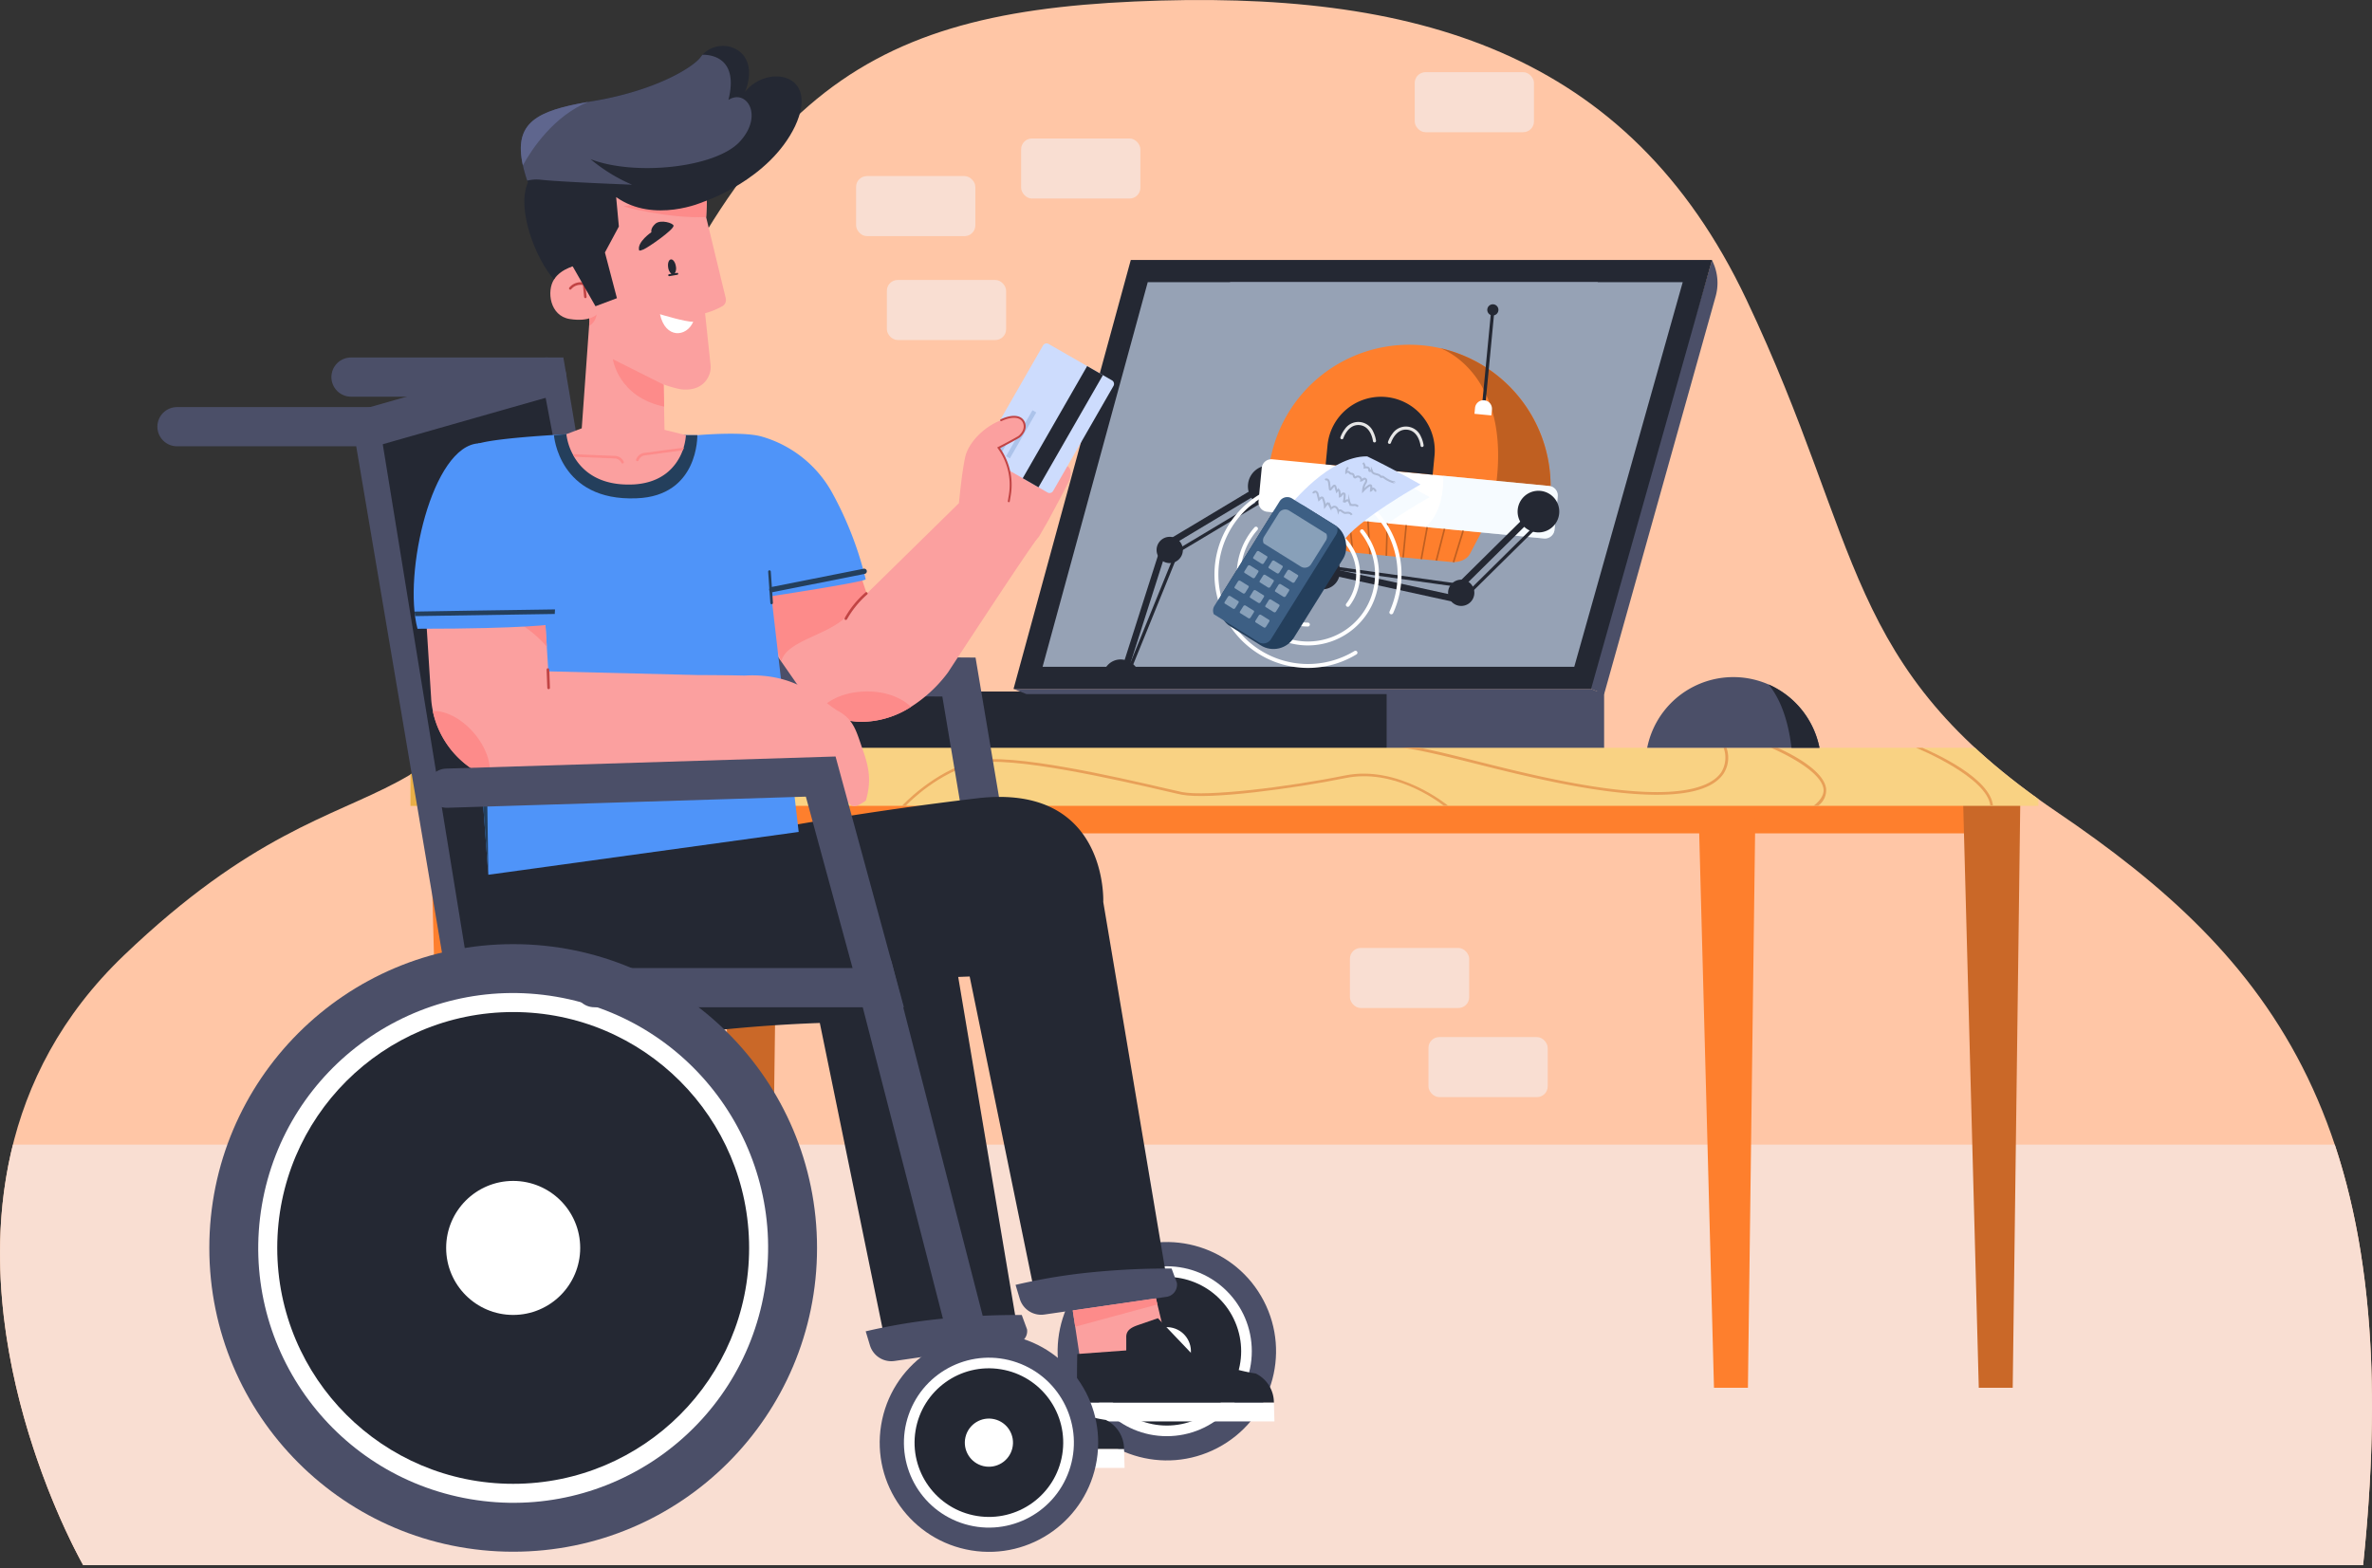<svg xmlns="http://www.w3.org/2000/svg" xmlns:xlink="http://www.w3.org/1999/xlink" width="604.932" height="400" viewBox="0 0 604.932 400">
  <rect x="0" y="0" width="604.932" height="400" fill="#333333" stroke="none"/>
  <defs>
    <clipPath id="clip-path">
      <path id="SVGID" d="M615.3,446.121c11.764-112.52-23.433-155.074-78.141-192.161S488.039,186.569,458,123.238,373.555,44.074,302,47.253,198.582,72.9,162.451,173.172,108.863,228.79,44.314,290.5,33.851,446.121,33.851,446.121Z" transform="translate(-12.637 -46.87)" fill="none"/>
    </clipPath>
  </defs>
  <g id="Checkout" transform="translate(-12.637 -46.87)">
    <path id="Path_2723" data-name="Path 2723" d="M615.3,446.121c11.764-112.52-23.433-155.074-78.141-192.161S488.039,186.569,458,123.238,373.555,44.074,302,47.253,198.582,72.9,162.451,173.172,108.863,228.79,44.314,290.5,33.851,446.121,33.851,446.121Z" transform="translate(0 0)" fill="#ffc6a6"/>
    <path id="Path_2724" data-name="Path 2724" d="M33.855,521.4h581.45c4.805-45.965,1.771-80.251-7.225-107.261H15.939C2.671,467.233,33.855,521.4,33.855,521.4Z" transform="translate(-0.003 -75.282)" fill="#f9ded2"/>
    <rect id="Rectangle_666" data-name="Rectangle 666" width="186.513" height="14.673" transform="translate(235.222 223.271)" fill="#4b4f68"/>
    <rect id="Rectangle_667" data-name="Rectangle 667" width="161.176" height="14.673" transform="translate(205.097 223.271)" fill="#242833"/>
    <g id="Group_1008" data-name="Group 1008" transform="translate(12.637 46.87)">
      <g id="Group_1007" data-name="Group 1007" clip-path="url(#clip-path)">
        <g id="Table" transform="translate(104.696 190.729)">
          <path id="Path_27" data-name="Path 27" d="M168.53,312.341H549.6v-7.409H168.784Z" transform="translate(-149.287 -290.495)" fill="#fe7f2d"/>
          <path id="Path_28" data-name="Path 28" d="M646.371,453.77h8.655l1.923-148.837H642.4Z" transform="translate(-246.419 -290.495)" fill="#ca6828"/>
          <path id="Path_29" data-name="Path 29" d="M561.43,453.77h8.656l1.922-148.837H557.463Z" transform="translate(-229.009 -290.495)" fill="#fe7f2d"/>
          <path id="Path_30" data-name="Path 30" d="M247.847,453.77H256.5l1.922-148.837H243.88Z" transform="translate(-164.732 -290.495)" fill="#ca6828"/>
          <path id="Path_31" data-name="Path 31" d="M154.522,453.77h8.655L165.1,304.932H150.555Z" transform="translate(-145.603 -290.495)" fill="#fe7f2d"/>
          <rect id="Rectangle_8" data-name="Rectangle 8" width="415.159" height="14.817" transform="translate(0 0.025)" fill="#f9d283"/>
          <rect id="Rectangle_9" data-name="Rectangle 9" width="79.148" height="14.817" transform="translate(0 0.025)" fill="#eaaf47"/>
          <path id="Path_32" data-name="Path 32" d="M463.335,286.8h-1.728c2.814,0,10.8,1.9,18.7,3.886,13.387,3.373,31.711,7.942,46.278,8.094h.674c8.865,0,14.57-1.815,16.968-5.4a7.481,7.481,0,0,0,.743-6.591h-.728a7.213,7.213,0,0,1-.578,6.22c-2.294,3.421-8.209,5.182-17.09,5.088-14.479-.155-32.77-4.723-46.122-8.094-5.735-1.445-10.606-2.659-13.96-3.232Z" transform="translate(-209.361 -286.773)" fill="#e8a058"/>
          <path id="Path_33" data-name="Path 33" d="M301.962,302.368h.931c1.3-1.349,8.481-8.434,17.744-10.795,8.725-2.213,37.567,4.467,48.43,6.983,2.071.479,3.57.831,4.25.959,7.023,1.349,28.749-1.592,41.741-4.237,12.142-2.482,23.156,5.54,25.126,7.077h1.1c-.115-.107-12.65-10.521-26.363-7.739-14.593,2.969-35.212,5.445-41.473,4.237-.674-.128-2.159-.471-4.223-.952-11.936-2.766-39.867-9.243-48.753-6.983C310.072,293.57,302.043,302.28,301.962,302.368Z" transform="translate(-176.637 -287.526)" fill="#e8a058"/>
          <path id="Path_34" data-name="Path 34" d="M212.521,286.8h-1.157c5.506,0,11.274,3.023,16.16,5.863,4.169,2.428,8.481,4.932,13.783,6.112a13.1,13.1,0,0,0,2.854.317c10.249,0,18.062-12.141,18.143-12.293H261.5c-1.093,1.626-9.574,13.644-20.046,11.314-5.195-1.156-9.446-3.636-13.581-6.032-3.931-2.28-7.678-4.467-11.888-5.283Z" transform="translate(-158.067 -286.779)" fill="#e8a058"/>
          <path id="Path_35" data-name="Path 35" d="M146.4,302.973h2.806a71.808,71.808,0,0,0,15.957-7.119c10.533-5.971,27.662,4.865,30.995,7.119h1.173c-.823-.587-20.466-14.527-32.506-7.7C153.084,301.946,146.459,302.966,146.4,302.973Z" transform="translate(-144.752 -288.131)" fill="#e8a058"/>
          <path id="Path_36" data-name="Path 36" d="M627.264,286.8c.176.067,18.216,7.422,18.963,14.843h.673c-.607-7.011-14.569-13.345-18.037-14.843Z" transform="translate(-243.316 -286.78)" fill="#e8a058"/>
          <path id="Path_37" data-name="Path 37" d="M591.559,301.622h1.157a4.891,4.891,0,0,0,2.081-4.386c-.615-4.878-9.7-9.243-12.372-10.431h-1.7c.115.048,12.744,5.3,13.406,10.522C594.312,298.784,593.279,300.34,591.559,301.622Z" transform="translate(-233.777 -286.78)" fill="#e8a058"/>
          <path id="Path_38" data-name="Path 38" d="M234.8,286.8a31.793,31.793,0,0,0,7.921,3.577,5.771,5.771,0,0,0,1.5.181c4.047,0,9.567-3.6,9.81-3.758H252.9c-1.585.938-6.747,3.784-10,2.928a29.289,29.289,0,0,1-6.814-2.928Z" transform="translate(-162.871 -286.78)" fill="#e8a058"/>
        </g>
      </g>
    </g>
    <g id="Computer" transform="translate(271.116 113.192)">
      <path id="Path_40" data-name="Path 40" d="M488.378,269.24H341.069l-3.306-1.316H485.055Z" transform="translate(-337.759 -158.502)" fill="#4b4f68"/>
      <path id="Path_41" data-name="Path 41" d="M553.568,130.324l.331.762a12.632,12.632,0,0,1,.593,8.488L526.047,241.055l-4.509-1.781Z" transform="translate(-375.428 -130.298)" fill="#4b4f68"/>
      <path id="Path_42" data-name="Path 42" d="M337.758,239.713H485.051L515.9,130.291H367.663Z" transform="translate(-337.758 -130.291)" fill="#242833"/>
      <path id="Path_43" data-name="Path 43" d="M347.085,235.512H482.678l3.751-13.3,16.854-59.78,7.053-25.024H373.9Z" transform="translate(-339.67 -131.75)" fill="#96a2b5"/>
      <path id="Path_2725" data-name="Path 2725" d="M385,171.584c-5.972,32.023,15.146,57.983,47.17,57.983s62.823-25.96,68.8-57.983c2.383-12.781.44-24.589-4.777-34.173H402.523A69.981,69.981,0,0,0,385,171.584Z" transform="translate(-347.234 -131.75)" fill="#96a2b5" style="mix-blend-mode: multiply;isolation: isolate"/>
    </g>
    <g id="Group_1015" data-name="Group 1015" transform="translate(293.185 124.493)">
      <g id="Group_1014" data-name="Group 1014">
        <g id="Group_1013" data-name="Group 1013">
          <g id="Group_1012" data-name="Group 1012">
            <g id="Group_1011" data-name="Group 1011">
              <g id="Group_1009" data-name="Group 1009" transform="translate(0 41.11)">
                <path id="Ellipse_28" data-name="Ellipse 28" d="M420.858,196.892a5.311,5.311,0,1,0,2.041,7.228A5.311,5.311,0,0,0,420.858,196.892Z" transform="translate(-375.24 -196.215)" fill="#242833"/>
                <rect id="Rectangle_59" data-name="Rectangle 59" width="23.393" height="1.662" transform="translate(18.341 18.417) rotate(-30.959)" fill="#242833"/>
                <path id="Ellipse_29" data-name="Ellipse 29" d="M388.64,219.541a3.35,3.35,0,1,0,1.287,4.559A3.349,3.349,0,0,0,388.64,219.541Z" transform="translate(-369.235 -200.909)" fill="#242833"/>
                <rect id="Rectangle_60" data-name="Rectangle 60" width="33.977" height="1.661" transform="translate(5.71 51.359) rotate(-72.301)" fill="#242833"/>
                <path id="Path_2726" data-name="Path 2726" d="M368.76,262.948a31.537,31.537,0,0,1,6.629.7,3.979,3.979,0,0,0-1.728-4.164l-.41-.265a4.486,4.486,0,0,0-6.409,1.542l-1.325,2.373A29.02,29.02,0,0,1,368.76,262.948Z" transform="translate(-365.517 -208.976)" fill="#242833"/>
                <path id="Path_2727" data-name="Path 2727" d="M378.017,264.772l-.108-.513a1.247,1.247,0,0,0-2.444.019C376.331,264.407,377.181,264.574,378.017,264.772Z" transform="translate(-367.556 -209.959)" fill="#242833"/>
                <rect id="Rectangle_61" data-name="Rectangle 61" width="24.351" height="0.831" transform="matrix(0.858, -0.514, 0.514, 0.858, 19.676, 21.452)" fill="#242833"/>
                <rect id="Rectangle_62" data-name="Rectangle 62" width="32.345" height="0.831" transform="translate(7.407 51.152) rotate(-67.88)" fill="#242833"/>
              </g>
              <path id="Path_154" data-name="Path 154" d="M469.823,223.4l-25.008-2.409c-2.164-.208-3.96-1.438-4.389-3.005l-2.535-9.274,41.335,3.981-4.552,8.659C473.926,222.769,471.953,223.6,469.823,223.4Z" transform="translate(-380.352 -157.666)" fill="#fe7f2d"/>
              <path id="Path_155" data-name="Path 155" d="M491.327,197l-71.772-6.913a36.051,36.051,0,0,1,71.885,5.378C491.417,195.97,491.377,196.483,491.327,197Z" transform="translate(-376.593 -147.167)" fill="#fe7f2d"/>
              <path id="Path_156" data-name="Path 156" d="M489.021,192.435c3.18-27.908-14.373-33.85-14.373-33.85a36.06,36.06,0,0,1,28.084,37.1Z" transform="translate(-387.886 -147.392)" fill="#bf5f21"/>
              <path id="Path_157" data-name="Path 157" d="M492.65,203.719l-.816,8.482a2.466,2.466,0,0,1-2.686,2.223h-.006l-30.282-2.917-40.289-3.884a2.463,2.463,0,0,1-2.218-2.688v0l.817-8.482a2.464,2.464,0,0,1,2.685-2.222h.006l43.557,4.2,27.017,2.6A2.464,2.464,0,0,1,492.65,203.719Z" transform="translate(-375.935 -154.695)" fill="#fff"/>
              <path id="Path_2728" data-name="Path 2728" d="M452.118,211.232c5.3-3.668,10.711-6.688,10.711-6.688s-6.976-3.991-13.439-7.093l-.678-.065c-8.051.261-16.247,9.1-18.511,11.734Z" transform="translate(-378.776 -155.345)" fill="#ebf6ff" opacity="0.43" style="isolation: isolate"/>
              <path id="Path_158" data-name="Path 158" d="M503.612,204.805l-.816,8.482a2.466,2.466,0,0,1-2.686,2.223H500.1l-30.282-2.917c5.209-4.151,4.579-12.839,4.558-13.077l27.017,2.6A2.465,2.465,0,0,1,503.612,204.805Z" transform="translate(-386.897 -155.781)" fill="#ebf6ff" opacity="0.43" style="isolation: isolate"/>
              <path id="Rectangle_50" data-name="Rectangle 50" d="M453.318,174.24h0a13.709,13.709,0,0,1,12.33,14.96l-.468,4.862h0l-27.289-2.629h0l.468-4.862A13.708,13.708,0,0,1,453.318,174.24Z" transform="translate(-380.352 -150.587)" fill="#242833"/>
              <g id="Group_5" data-name="Group 5" transform="translate(63.357 54.92)">
                <rect id="Rectangle_51" data-name="Rectangle 51" width="0.416" height="8.429" transform="translate(0 0.044) rotate(-6.125)" fill="#bf5f21"/>
                <rect id="Rectangle_52" data-name="Rectangle 52" width="0.416" height="8.357" transform="translate(4.76 0.493) rotate(-3.409)" fill="#bf5f21"/>
                <rect id="Rectangle_53" data-name="Rectangle 53" width="8.275" height="0.416" transform="translate(9.447 9.221) rotate(-88.324)" fill="#bf5f21"/>
                <rect id="Rectangle_54" data-name="Rectangle 54" width="8.428" height="0.416" transform="translate(26.574 10.815) rotate(-72.872)" fill="#bf5f21"/>
                <path id="Path_161" data-name="Path 161" d="M473.146,224.586l.4.1,2.081-8.094-.4-.1Z" transform="translate(-450.936 -214.181)" fill="#bf5f21"/>
                <rect id="Rectangle_55" data-name="Rectangle 55" width="8.257" height="0.415" transform="matrix(0.096, -0.995, 0.995, 0.096, 13.73, 9.62)" fill="#bf5f21"/>
                <rect id="Rectangle_56" data-name="Rectangle 56" width="8.285" height="0.416" transform="translate(18.362 10.047) rotate(-79.521)" fill="#bf5f21"/>
              </g>
              <rect id="Rectangle_57" data-name="Rectangle 57" width="23.94" height="0.831" transform="translate(97.415 25.806) rotate(-84.522)" fill="#242833"/>
              <path id="Ellipse_27" data-name="Ellipse 27" d="M491.208,144.507a1.421,1.421,0,1,1-1.474,1.367A1.42,1.42,0,0,1,491.208,144.507Z" transform="translate(-390.978 -144.506)" fill="#242833"/>
              <path id="Rectangle_58" data-name="Rectangle 58" d="M488.126,175.3h0a2.166,2.166,0,0,1,1.949,2.364l-.145,1.5h0l-4.311-.415h0l.145-1.5A2.166,2.166,0,0,1,488.126,175.3Z" transform="translate(-390.135 -150.815)" fill="#fff"/>
              <g id="Group_1010" data-name="Group 1010" transform="translate(44.925 47.57)">
                <path id="Ellipse_28-2" data-name="Ellipse 28" d="M506.192,204.534a5.311,5.311,0,1,0,3.7,6.537A5.311,5.311,0,0,0,506.192,204.534Z" transform="translate(-437.897 -204.34)" fill="#242833"/>
                <rect id="Rectangle_59-2" data-name="Rectangle 59" width="23.393" height="1.662" transform="matrix(0.711, -0.703, 0.703, 0.711, 46.012, 23.906)" fill="#242833"/>
                <path id="Ellipse_29-2" data-name="Ellipse 29" d="M483.512,237.689a3.349,3.349,0,1,1-1.529-4.483A3.348,3.348,0,0,1,483.512,237.689Z" transform="translate(-433.325 -210.186)" fill="#242833"/>
                <rect id="Rectangle_60-2" data-name="Rectangle 60" width="1.661" height="33.977" transform="matrix(0.214, -0.977, 0.977, 0.214, 14.262, 21.556)" fill="#242833"/>
                <path id="Path_162" data-name="Path 162" d="M440.03,228.283l.024.487a4.486,4.486,0,0,1-4.541,4.778l-4.756-.072.7-9.28,4.835.3A3.991,3.991,0,0,1,440.03,228.283Z" transform="translate(-423.815 -208.41)" fill="#242833"/>
                <path id="Path_164" data-name="Path 164" d="M422.5,224.311a1.246,1.246,0,0,1,1.418-1.607l5.94,1.122a1.246,1.246,0,0,1-.462,2.449l-5.94-1.121A1.245,1.245,0,0,1,422.5,224.311Z" transform="translate(-422.109 -208.1)" fill="#242833"/>
                <path id="Path_164-2" data-name="Path 164" d="M431.448,220.02a1.246,1.246,0,0,1,2.046-.638l4.5,4.04a1.247,1.247,0,1,1-1.666,1.855l-4.5-4.04A1.244,1.244,0,0,1,431.448,220.02Z" transform="translate(-423.949 -207.357)" fill="#242833"/>
                <path id="Path_165" data-name="Path 165" d="M422.278,228.918a1.247,1.247,0,0,1,1.352-1.615l6.171.819a1.247,1.247,0,1,1-.273,2.478l-.054-.007-6.171-.819A1.248,1.248,0,0,1,422.278,228.918Z" transform="translate(-422.064 -209.044)" fill="#242833"/>
                <path id="Path_165-2" data-name="Path 165" d="M422.084,233.4a1.247,1.247,0,0,1,1.352-1.615l6.171.819a1.247,1.247,0,1,1-.273,2.478l-.054-.007-6.171-.819A1.25,1.25,0,0,1,422.084,233.4Z" transform="translate(-422.025 -209.962)" fill="#242833"/>
                <rect id="Rectangle_61-2" data-name="Rectangle 61" width="24.351" height="0.831" transform="translate(48.03 26.537) rotate(-44.674)" fill="#242833"/>
                <rect id="Rectangle_62-2" data-name="Rectangle 62" width="0.831" height="32.345" transform="matrix(0.138, -0.99, 0.99, 0.138, 15.291, 20.19)" fill="#242833"/>
              </g>
            </g>
          </g>
        </g>
      </g>
      <path id="Path_159" data-name="Path 159" d="M451.29,187.481a.4.4,0,0,1-.376-.347c-.018-.151-.485-3.791-3.415-4.071-2.95-.281-4.12,3.306-4.131,3.342a.394.394,0,1,1-.751-.24,7.426,7.426,0,0,1,1.1-2.046,4.148,4.148,0,0,1,7.293.7,7.454,7.454,0,0,1,.689,2.22.393.393,0,0,1-.342.439h0A.573.573,0,0,1,451.29,187.481Z" transform="translate(-381.317 -152.244)" fill="#e6e6e6"/>
      <path id="Path_160" data-name="Path 160" d="M466.558,188.952a.393.393,0,0,1-.376-.347c-.018-.152-.486-3.791-3.417-4.071s-4.082,3.194-4.13,3.343a.394.394,0,0,1-.751-.24,7.467,7.467,0,0,1,1.1-2.047,4.148,4.148,0,0,1,7.293.7,7.46,7.46,0,0,1,.689,2.22.394.394,0,0,1-.342.44h0A.341.341,0,0,1,466.558,188.952Z" transform="translate(-384.447 -152.546)" fill="#e6e6e6"/>
    </g>
    <path id="Path_2729" data-name="Path 2729" d="M441.434,217.164a17.633,17.633,0,1,1-27.031-.673" transform="translate(-81.45 -34.768)" fill="none" stroke="#fff" stroke-linecap="round" stroke-miterlimit="10" stroke-width="1"/>
    <path id="Path_2730" data-name="Path 2730" d="M428.878,240.66a12.814,12.814,0,1,1,10.182-5.031" transform="translate(-82.692 -34.468)" fill="none" stroke="#fff" stroke-linecap="round" stroke-miterlimit="10" stroke-width="1"/>
    <g id="Group_1019" data-name="Group 1019" transform="translate(57.774 58.584)">
      <path id="Path_2731" data-name="Path 2731" d="M251.475,263.632l54.677.377,7.644,45.469" transform="translate(-106.73 -103.015)" fill="none" stroke="#4b4f68" stroke-linecap="round" stroke-miterlimit="10" stroke-width="10"/>
      <g id="Group_1016" data-name="Group 1016" transform="translate(214.868 295.397)">
        <circle id="Ellipse_167" data-name="Ellipse 167" cx="27.851" cy="27.851" r="27.851" transform="translate(0 25.758) rotate(-27.544)" fill="#4b4f68"/>
        <circle id="Ellipse_168" data-name="Ellipse 168" cx="21.669" cy="21.669" r="21.669" transform="translate(15.904 15.904)" fill="#fff"/>
        <circle id="Ellipse_169" data-name="Ellipse 169" cx="18.954" cy="18.954" r="18.954" transform="translate(12.746 27.466) rotate(-22.849)" fill="#242833"/>
        <circle id="Ellipse_170" data-name="Ellipse 170" cx="6.143" cy="6.143" r="6.143" transform="matrix(0.262, -0.965, 0.965, 0.262, 30.034, 41.891)" fill="#fff"/>
      </g>
      <path id="Path_2732" data-name="Path 2732" d="M303.868,205.446a11.417,11.417,0,0,0-.488,1.192L279.5,230.077l-12.705-28.289-30.528,3.968s12.949,27.442,16.511,34.5l9.283,13.355a18.817,18.817,0,0,0,3.283,3.888,19.714,19.714,0,0,0,2.437,1.937,18.39,18.39,0,0,0,10.571,3.3,23.454,23.454,0,0,0,12.451-3.794,36.8,36.8,0,0,0,3.132-2.24,35.234,35.234,0,0,0,6.289-6.522s16.8-25.725,21.362-32.175l2.227-3.509A30.345,30.345,0,0,1,303.868,205.446Z" transform="translate(-103.613 -90.338)" fill="#fba09f"/>
      <path id="Path_406" data-name="Path 406" d="M298.915,272.657a23.5,23.5,0,0,1-12.45,3.829,18.57,18.57,0,0,1-10.56-3.272c2.321-2.692,6.731-4.478,11.766-4.478C292.347,268.688,296.478,270.243,298.915,272.657Z" transform="translate(-111.738 -104.06)" fill="#fd8b8a"/>
      <path id="Path_2733" data-name="Path 2733" d="M143.575,326.87,119.346,183.776H69.412" transform="translate(-69.412 -86.646)" fill="none" stroke="#4b4f68" stroke-linecap="round" stroke-miterlimit="10" stroke-width="10"/>
      <path id="Path_2734" data-name="Path 2734" d="M196.143,291.742,175.168,167.863H125.234" transform="translate(-80.854 -83.385)" fill="none" stroke="#4b4f68" stroke-linecap="round" stroke-miterlimit="10" stroke-width="10"/>
      <path id="Path_2735" data-name="Path 2735" d="M156.77,317.136l-21.9-134.61,41.138-13.571,23.886,125.6Z" transform="translate(-82.829 -83.608)" fill="#242833"/>
      <path id="Path_2736" data-name="Path 2736" d="M352.928,429.836,336.017,329.36s1.3-30.389-32.189-26.439c-29.111,3.454-51.351,7.647-51.351,7.647l-20.541,1.5c-.1-.494-13.822-.541-13.822-.541s-2.373,26.648,3.256,31.783,10.665,13.233,35.353,9.382a382.941,382.941,0,0,1,45.153-4.311l.07-.011,17.494,85.26Z" transform="translate(-99.79 -110.995)" fill="#242833"/>
      <path id="Path_367" data-name="Path 367" d="M356.084,461.544l2.611,17.208,21.919-5.256-4.165-17.312Z" transform="translate(-128.172 -142.483)" fill="#fba09f"/>
      <path id="Path_373" data-name="Path 373" d="M376.922,461.107l-31.167,4.514a5.7,5.7,0,0,1-6.266-3.992l-1.079-3.574a150.7,150.7,0,0,1,16.407-2.889,194.575,194.575,0,0,1,23.393-1.277l1.346,3.656a3.134,3.134,0,0,1-2.623,3.563h-.011Z" transform="translate(-124.55 -142.012)" fill="#4b4f68"/>
      <path id="Path_375" data-name="Path 375" d="M408.334,491.377H358.266c-.267-3.679-.081-12.416-.081-12.416l12.5-.917v-3.26c-.116-2.147,1.752-2.785,3.574-3.4l4.5-1.555,9.283,9.747s9.9,3.539,15.641,4.351A8.226,8.226,0,0,1,408.334,491.377Z" transform="translate(-128.59 -145.28)" fill="#242833"/>
      <path id="Path_376" data-name="Path 376" d="M408.371,496.932H358.3v4.781H408.51" transform="translate(-128.627 -150.835)" fill="#fff"/>
      <path id="Path_415" data-name="Path 415" d="M378.35,465.009l-20.967,5.685-.626-4.142,21.21-3.086Z" transform="translate(-128.31 -143.976)" fill="#fd8b8a"/>
      <path id="Path_368" data-name="Path 368" d="M284.016,234.332a24.563,24.563,0,0,0-4.038,4.641c-4.178,6.057-16.176,6.962-17.719,12.764l-2.993-8.181-.8-20.271,11.429,1.763,12.844,5.431Z" transform="translate(-108.163 -94.745)" fill="#fd8b8a"/>
      <path id="Path_2737" data-name="Path 2737" d="M170.63,329.414l.848,19a96.98,96.98,0,0,1,11.721-.7c6.131-.254,12.268-.319,18.4-.3,3.71.014,7.42.068,11.13.131l.029-.762.149.766c7.605.13,15.21.314,22.816.37q8.022.06,16.045.069L244.381,303.2v-5.964L207.065,304.3l.893,8.435-38.129,5.86Z" transform="translate(-89.995 -109.903)" fill="#242833"/>
      <path id="Path_2738" data-name="Path 2738" d="M230.147,359.034a14.585,14.585,0,0,0,.646-6.306c-3.133,5.164-6.962,5.523-6.962,5.523l.153.673Q227.065,358.978,230.147,359.034Z" transform="translate(-101.064 -121.277)" fill="#2a2b2d" opacity="0.29" style="isolation: isolate"/>
      <path id="Path_2739" data-name="Path 2739" d="M262.792,223.156a88.987,88.987,0,0,0-8.644-22.232,29.924,29.924,0,0,0-17.986-14.2c-4.92-1.346-16.244-.325-16.244-.325l-29.728-.151-3.643-.081s-17.011.813-22.348,2.321l-.171,0c-.19.238-.38.48-.568.718-3.635,11.068-5.1,22.774-7.516,34.209l5.145.964,5.465,74.157L245.7,287.613l-6.962-60.14S262.467,223.875,262.792,223.156Z" transform="translate(-87.148 -87.107)" fill="#4f94f9"/>
      <path id="Path_381" data-name="Path 381" d="M162.415,234.261l4.386.719,1.079,73.438L166.72,292.9Z" transform="translate(-88.475 -96.994)" fill="#243f5c"/>
      <g id="Group_1017" data-name="Group 1017" transform="translate(62.826 135.276)">
        <path id="Path_360" data-name="Path 360" d="M230.363,257.1c-5.628-.127-11.6-.127-11.6-.127l-38.442-.952-1.335-21.4-30.505-2.866,1.949,31.039a20.78,20.78,0,0,0,.453,3.365,23.532,23.532,0,0,0,23.288,18.659l7.995-.1h0l41.284-2.518h5.373s23.063.642,24.149,1c4.543,7.27,4.028,8.751,8.334,5.789,1.442-5.036.844-8.3-.783-12.937s-2.218-7.665-6.267-9.906S244.3,256.321,230.363,257.1Z" transform="translate(-148.444 -231.757)" fill="#fba09f"/>
        <path id="Path_362" data-name="Path 362" d="M178.974,235.3l.545,8.6.406,6.556s-7.542-10.628-31.491-15.443Z" transform="translate(-148.435 -232.424)" fill="#fd8b8a"/>
        <path id="Path_363" data-name="Path 363" d="M187.984,261.642v-.059a.324.324,0,0,1,.347-.3.358.358,0,0,1,.324.359l.174,4.641a.336.336,0,1,1-.673,0l-.186-4.641h.012Z" transform="translate(-156.539 -237.809)" fill="#c14444"/>
        <path id="Path_365" data-name="Path 365" d="M162,280.665c-3.191-3.748-7.3-5.813-10.548-5.651a23.517,23.517,0,0,0,14.388,17.045C166.61,288.892,165.194,284.412,162,280.665Z" transform="translate(-149.054 -240.622)" fill="#fd8b8a"/>
      </g>
      <path id="Path_383" data-name="Path 383" d="M190.335,186.444s1.219,16.917,21.072,16.094c15.908-.58,15.49-16.106,15.49-16.106h-2.692l-30.633-.232Z" transform="translate(-94.198 -87.143)" fill="#243f5c"/>
      <path id="Path_384" data-name="Path 384" d="M235.036,135.2l-5.071-20.979.337-7.751-15.862-.673-13.924-.58s-.092,5.129-.173,11.487c-.128,8.343-.267,18.809-.209,22.673a8.556,8.556,0,0,0,.069,1.346h0l-1.961,27.361-3.922,1.5a14.853,14.853,0,0,0,1.555,4.99q.173.312.347.661c2.112,3.667,6.475,7.658,15.456,7.159,7.263-.487,10.524-4.572,11.986-7.868.093-.232.186-.452.267-.673a14.454,14.454,0,0,0,.882-4.027l-5.465-1.346-.22-11.6a25.078,25.078,0,0,0,3.957,1.16,7.42,7.42,0,0,0,1.241.162c4.433.14,6-2.437,6.556-4.13a5.376,5.376,0,0,0,.209-2.193l-1.4-13.147a18.953,18.953,0,0,0,4.467-1.833,1.787,1.787,0,0,0,.836-1.787Z" transform="translate(-95.015 -70.543)" fill="#fba09f"/>
      <path id="Path_385" data-name="Path 385" d="M209.249,194.925a.336.336,0,0,1-.46-.121l0-.006a1.963,1.963,0,0,0-1.451-1.1l-10.548-.44c-.1-.232-.2-.464-.278-.661l10.861.44a2.612,2.612,0,0,1,2.019,1.451A.347.347,0,0,1,209.249,194.925Z" transform="translate(-95.463 -88.453)" fill="#fd8b8a"/>
      <path id="Path_386" data-name="Path 386" d="M228.882,190.476l-10.327,1.393a2.631,2.631,0,0,0-1.868,1.636.337.337,0,0,0,.182.44h.1a.324.324,0,0,0,.348-.2,2.005,2.005,0,0,1,1.346-1.241l9.979-1.346Z" transform="translate(-99.594 -88.019)" fill="#fd8b8a"/>
      <path id="Path_388" data-name="Path 388" d="M212.651,112.007s11.22,3.133,21.071,2.692l.093-2.158.22-4.862Z" transform="translate(-98.772 -71.048)" fill="#fd8b8a"/>
      <path id="Path_389" data-name="Path 389" d="M203.544,147.684a3.931,3.931,0,0,1-1.868,2.97l.081-1.218-.058-.778Z" transform="translate(-96.523 -79.248)" fill="#fd8b8a"/>
      <path id="Path_392" data-name="Path 392" d="M196.037,131.878s-4.038.789-5.929,3.713-1.1,9.283,4.026,10.083,6.87-1.16,6.87-1.16l-.847-5.616Z" transform="translate(-93.959 -76.008)" fill="#fba09f"/>
      <path id="Path_393" data-name="Path 393" d="M226.424,119.04c0-.673-3.307-1.694-4.641-.511s-1.009,2.147-1.009,2.147-3.679,2.495-3.144,4.572c0,0-.116.371,1.16-.186S226.424,120.084,226.424,119.04Z" transform="translate(-99.782 -73.161)" fill="#242833"/>
      <path id="Path_394" data-name="Path 394" d="M209.236,162.118s1.346,9.678,13.089,12.1l-.139-5.6Z" transform="translate(-98.072 -82.207)" fill="#fd8b8a"/>
      <path id="Path_398" data-name="Path 398" d="M200.469,138.027a6.026,6.026,0,0,0-1.346-.476h0a3.782,3.782,0,0,0-3.864,1.219.336.336,0,0,0,0,.464.3.3,0,0,0,.22.081.324.324,0,0,0,.255-.116,3.064,3.064,0,0,1,2.982-1.045l.3,3.04a.348.348,0,0,0,.336.3h0a.337.337,0,0,0,.3-.368v0l-.279-2.808a4.9,4.9,0,0,1,.731.313.324.324,0,0,0,.456-.059l.009-.011a.326.326,0,0,0-.049-.457l-.009-.007h-.082Z" transform="translate(-95.188 -77.145)" fill="#c14444"/>
      <path id="Path_400" data-name="Path 400" d="M259.942,238.509a.324.324,0,0,1-.336-.3l-.557-7.995a.348.348,0,0,1,.313-.359h0a.36.36,0,0,1,.36.313l.545,7.983a.336.336,0,0,1-.312.359h-.013Z" transform="translate(-108.282 -96.091)" fill="#243f5c"/>
      <path id="Path_2740" data-name="Path 2740" d="M320.249,206.21c1.054-1.812,2.862-5.206,4.648-8.159,15.524,1.248,18.332,12.245,18.332,12.245l-2.535,4.4-1.881,2.316Z" transform="translate(-120.827 -89.572)" fill="#fba09f"/>
      <path id="Path_2741" data-name="Path 2741" d="M348.588,191.124a2.962,2.962,0,0,0-1.948-.958,6.243,6.243,0,0,0-1.579-2.618,3.7,3.7,0,0,0-3.169-.712,3.418,3.418,0,0,0-2.372-2.341c-1.917-.522-3.544,1.426-3.544,1.426-.6-.134,3.755-9.33,5.575-13.609a2.392,2.392,0,0,0-1.176-3.214l-.029-.012a2.521,2.521,0,0,0-3.083,1.439l-8.4,16.828a18.2,18.2,0,0,1-.4,2.871,5.266,5.266,0,0,1-5.055,3.848,9.647,9.647,0,0,1-1.6-.234,32.638,32.638,0,0,0-.079,4.038l11.372,4.463,10.434,1.936s5-9.208,5.264-10.156C348.8,194.118,349.451,192.051,348.588,191.124Z" transform="translate(-121.124 -83.608)" fill="#fba09f"/>
      <path id="Path_404" data-name="Path 404" d="M330.21,196.264a.208.208,0,0,1-.1-.157l-.308-2.848a.269.269,0,0,1,.148-.256.23.23,0,0,1,.282.162l.3,2.842h0a.255.255,0,0,1-.165.285.218.218,0,0,1-.123-.071Z" transform="translate(-122.786 -88.536)" fill="#c14444"/>
      <path id="Path_408" data-name="Path 408" d="M283.889,243.939a.368.368,0,0,1-.15,0,.336.336,0,0,1-.152-.451v0h0a24.1,24.1,0,0,1,5.338-6.568.336.336,0,0,1,.429.51,24.358,24.358,0,0,0-5.187,6.371A.327.327,0,0,1,283.889,243.939Z" transform="translate(-113.305 -97.528)" fill="#c14444"/>
      <path id="Path_409" data-name="Path 409" d="M229.21,133.545l-.545.093a2.53,2.53,0,0,0,.267-1.764c-.163-1.067-.743-1.856-1.288-1.763s-.847,1.01-.673,2.065a2.6,2.6,0,0,0,.813,1.612l-.58.093a.256.256,0,0,0-.22.267.243.243,0,0,0,.254.233h.014l2.019-.348a.255.255,0,0,0-.01-.51.269.269,0,0,0-.071.011Z" transform="translate(-101.697 -75.645)" fill="#242833"/>
      <path id="Path_414" data-name="Path 414" d="M260.127,235.354a.676.676,0,1,1-.127-1.346l23.4-4.641a.673.673,0,1,1,.339,1.3.312.312,0,0,1-.037.009h0l-23.381,4.641Z" transform="translate(-108.352 -95.987)" fill="#243f5c"/>
      <g id="Card" transform="translate(205.34 75.891)">
        <path id="Path_212" data-name="Path 212" d="M344.652,157.2l16.141,9.272a1.055,1.055,0,0,1,.394,1.439l0,0L345.8,194.691a1.054,1.054,0,0,1-1.437.388l-16.143-9.273a1.054,1.054,0,0,1-.39-1.438v0l15.381-26.776A1.056,1.056,0,0,1,344.652,157.2Z" transform="translate(-327.693 -157.061)" fill="#cddcfd"/>
        <rect id="Rectangle_85" data-name="Rectangle 85" width="32.988" height="4.637" transform="matrix(0.498, -0.867, 0.867, 0.498, 10.349, 34.386)" fill="#242833"/>
        <rect id="Rectangle_86" data-name="Rectangle 86" width="9.07" height="1.114" transform="matrix(0.498, -0.867, 0.867, 0.498, 3.879, 27.496)" fill="#acc3ea"/>
        <rect id="Rectangle_87" data-name="Rectangle 87" width="13.521" height="1.114" transform="translate(6.1 28.771) rotate(-60.126)" fill="#acc3ea"/>
      </g>
      <path id="Path_2742" data-name="Path 2742" d="M320.249,202.657s.752-8.046,1.6-11.786,5.185-8.4,10.665-9.882,5.246,3.531,3.012,4.762c-2.16,1.268-5.16,2.787-5.16,2.787h0a16.033,16.033,0,0,1,2.85,12.084l-.258,1.543" transform="translate(-120.827 -86.019)" fill="#fba09f"/>
      <path id="Path_2743" data-name="Path 2743" d="M335.572,202.144l.258-1.543a16.033,16.033,0,0,0-2.85-12.084h0s3-1.518,5.16-2.787c0,0,2.148-1.581,1.281-3.693-.72-1.612-2.843-1.932-5.808-.568" transform="translate(-123.437 -85.998)" fill="none" stroke="#c14444" stroke-linecap="round" stroke-miterlimit="10" stroke-width="0.5"/>
      <path id="Path_2744" data-name="Path 2744" d="M162.025,189.116c-12,.447-19.461,33.253-15.709,47.3,28.046,0,34.8-1.185,34.8-1.185S186.1,188.22,162.025,189.116Z" transform="translate(-84.975 -87.738)" fill="#4f94f9"/>
      <path id="Path_2745" data-name="Path 2745" d="M145.751,244.113c7.413-.135,21.858-.351,35.621-.547q.035-.534.068-1.162c-12.927.184-28.107.409-35.831.553C145.649,243.352,145.7,243.733,145.751,244.113Z" transform="translate(-85.03 -98.663)" fill="#243f5c"/>
      <path id="Path_2746" data-name="Path 2746" d="M204.019,100.168l.692,7.505-3.555,6.616,3.062,11.666-5.471,2.052-5.831-10.2s-3.922,1.12-4.748,3.376c-4.738-5.316-9.626-18.052-6.663-24.719-5.234-15.062,1.108-18.222,16.6-20.79s25.071-8.294,27.342-11.06c4.049-6.024,16-2.963,11.456,8.69,5.53-7.011,19.158-4.937,12.739,8.789-6.616,13.727-23.305,19.257-23.305,19.257S213.7,107.033,204.019,100.168Z" transform="translate(-92.018 -61.604)" fill="#242833"/>
      <path id="Path_2747" data-name="Path 2747" d="M232.659,75.961c2.654-10.7-4.3-11.536-6.6-11.529a6.748,6.748,0,0,0-.61.766c-2.271,2.765-11.85,8.492-27.342,11.06-15.319,2.539-21.684,5.665-16.766,20.294A9.633,9.633,0,0,1,184.6,96.3c5.262.592,23.475,1.283,23.475,1.283a42.735,42.735,0,0,1-10.593-6.518c11.133,4.346,31.824,2.271,38.046-4.443S237.211,73.035,232.659,75.961Z" transform="translate(-92.02 -62.184)" fill="#4b4f68"/>
      <path id="Path_2748" data-name="Path 2748" d="M196.859,79.574c-12.98,2.259-19.045,5.2-16.626,16.16C182.638,91.414,188.165,83.175,196.859,79.574Z" transform="translate(-92.02 -65.287)" fill="#5f668e"/>
      <path id="Path_2749" data-name="Path 2749" d="M304.858,444.741,287.947,344.266s1.3-30.389-32.189-26.439c-29.112,3.454-51.351,7.647-51.351,7.647l-20.54,1.5c-.1-.494-13.822-.54-13.822-.54s-2.373,26.648,3.256,31.783,10.665,13.232,35.353,9.381a383.145,383.145,0,0,1,45.153-4.311l.07-.011,17.494,85.26Z" transform="translate(-89.937 -114.051)" fill="#242833"/>
      <path id="Path_367-2" data-name="Path 367" d="M308.014,476.449l2.611,17.208,21.919-5.257-4.166-17.312Z" transform="translate(-118.319 -145.538)" fill="#fba09f"/>
      <path id="Path_373-2" data-name="Path 373" d="M328.851,476.013l-31.167,4.513a5.7,5.7,0,0,1-6.266-3.991l-1.079-3.574a150.711,150.711,0,0,1,16.407-2.89,194.727,194.727,0,0,1,23.392-1.276l1.347,3.655a3.134,3.134,0,0,1-2.623,3.562h-.012Z" transform="translate(-114.696 -145.068)" fill="#4b4f68"/>
      <path id="Path_375-2" data-name="Path 375" d="M360.264,506.282H310.2c-.267-3.678-.081-12.415-.081-12.415l12.5-.917v-3.26c-.116-2.147,1.752-2.785,3.574-3.4l4.5-1.554,9.283,9.746s9.9,3.539,15.641,4.352A8.225,8.225,0,0,1,360.264,506.282Z" transform="translate(-118.737 -148.335)" fill="#242833"/>
      <path id="Path_376-2" data-name="Path 376" d="M360.3,511.837H310.233v4.781H360.44" transform="translate(-118.774 -153.89)" fill="#fff"/>
      <path id="Path_415-2" data-name="Path 415" d="M330.28,479.914,309.313,485.6l-.626-4.143,21.21-3.086Z" transform="translate(-118.457 -147.031)" fill="#fd8b8a"/>
      <path id="Path_2750" data-name="Path 2750" d="M224.347,147.684s6.6,2.028,8.486,1.921C231.109,153.589,225.717,154,224.347,147.684Z" transform="translate(-101.17 -79.248)" fill="#fff"/>
      <circle id="Ellipse_171" data-name="Ellipse 171" cx="77.493" cy="77.493" r="77.493" transform="translate(8.246 229.127)" fill="#4b4f68"/>
      <circle id="Ellipse_172" data-name="Ellipse 172" cx="65.011" cy="65.011" r="65.011" transform="translate(10.72 359.769) rotate(-80.317)" fill="#fff"/>
      <circle id="Ellipse_173" data-name="Ellipse 173" cx="60.172" cy="60.172" r="60.172" transform="translate(25.568 246.448)" fill="#242833"/>
      <circle id="Ellipse_174" data-name="Ellipse 174" cx="17.093" cy="17.093" r="17.093" transform="translate(68.646 289.526)" fill="#fff"/>
      <path id="Path_2751" data-name="Path 2751" d="M155.943,299l95.373-2.96L263,338.913l2.989,10.969h-72.4" transform="translate(-87.149 -109.657)" fill="none" stroke="#4b4f68" stroke-linecap="round" stroke-miterlimit="10" stroke-width="10"/>
      <line id="Line_50" data-name="Line 50" x2="29.618" y2="115.041" transform="translate(177.448 235.109)" fill="none" stroke="#4b4f68" stroke-linecap="round" stroke-miterlimit="10" stroke-width="10"/>
      <g id="Group_1018" data-name="Group 1018" transform="translate(175.072 324.299)">
        <circle id="Ellipse_175" data-name="Ellipse 175" cx="27.851" cy="27.851" r="27.851" transform="matrix(0.162, -0.987, 0.987, 0.162, 0, 54.966)" fill="#4b4f68"/>
        <circle id="Ellipse_176" data-name="Ellipse 176" cx="21.669" cy="21.669" r="21.669" transform="translate(4.391 45.305) rotate(-70.747)" fill="#fff"/>
        <circle id="Ellipse_177" data-name="Ellipse 177" cx="18.954" cy="18.954" r="18.954" transform="matrix(0.161, -0.987, 0.987, 0.161, 10.229, 47.64)" fill="#242833"/>
        <circle id="Ellipse_178" data-name="Ellipse 178" cx="6.143" cy="6.143" r="6.143" transform="translate(24.599 36.555) rotate(-76.673)" fill="#fff"/>
      </g>
    </g>
    <path id="Path_2752" data-name="Path 2752" d="M438.293,245.109a23.354,23.354,0,1,1,9.145-10.292" transform="translate(-79.968 -31.744)" fill="none" stroke="#fff" stroke-linecap="round" stroke-miterlimit="10" stroke-width="1"/>
    <path id="Path_2753" data-name="Path 2753" d="M584.965,282.152a22.4,22.4,0,0,0-43.94,0Z" transform="translate(-108.306 -44.528)" fill="#4b4f68"/>
    <path id="Path_2754" data-name="Path 2754" d="M585.812,282.636h7.132a22.43,22.43,0,0,0-12.994-16.168C582.411,269.461,584.828,274.431,585.812,282.636Z" transform="translate(-116.285 -45.012)" fill="#242833"/>
    <rect id="Rectangle_668" data-name="Rectangle 668" width="30.413" height="15.315" rx="2.753" transform="translate(230.966 91.786)" fill="#f9ded2"/>
    <rect id="Rectangle_669" data-name="Rectangle 669" width="30.413" height="15.315" rx="2.753" transform="translate(238.815 118.289)" fill="#f9ded2"/>
    <rect id="Rectangle_670" data-name="Rectangle 670" width="30.413" height="15.315" rx="2.753" transform="translate(273.057 82.196)" fill="#f9ded2"/>
    <rect id="Rectangle_671" data-name="Rectangle 671" width="30.413" height="15.315" rx="2.753" transform="translate(373.435 65.28)" fill="#f9ded2"/>
    <rect id="Rectangle_672" data-name="Rectangle 672" width="30.413" height="15.315" rx="2.753" transform="translate(356.909 288.684)" fill="#f9ded2"/>
    <rect id="Rectangle_673" data-name="Rectangle 673" width="30.413" height="15.315" rx="2.753" transform="translate(376.937 311.418)" fill="#f9ded2"/>
    <path id="Path_2755" data-name="Path 2755" d="M426.489,205.781s10.023-12.619,19.643-12.483c6.508,3.113,13.6,7.172,13.6,7.172s-16.432,9.165-20.085,14.969" transform="translate(-84.829 -30.014)" fill="#cddcfd"/>
    <g id="Group_1024" data-name="Group 1024" transform="translate(321.135 172.807)">
      <rect id="Rectangle_674" data-name="Rectangle 674" width="21.492" height="36.016" rx="6.135" transform="translate(19.055 0) rotate(31.943)" fill="#243f5c"/>
      <path id="Path_2756" data-name="Path 2756" d="M433.313,213.831,421.9,206.714a2.3,2.3,0,0,0-3.163.733l-16.626,26.668a2.29,2.29,0,0,0-.159,2.122l11.413,7.116a2.3,2.3,0,0,0,3.162-.733l16.627-26.667A2.292,2.292,0,0,0,433.313,213.831Z" transform="translate(-400.896 -205.5)" fill="#3d5f84"/>
      <path id="Path_2757" data-name="Path 2757" d="M433.948,216.538l-9.484-5.913a1.907,1.907,0,0,0-2.628.609l-1.682,2.7c-.011.017-.026.03-.037.048l-2.108,3.381a1.9,1.9,0,0,0-.059,1.628l9.484,5.913a1.908,1.908,0,0,0,2.628-.61l1.682-2.7c.011-.017.026-.03.037-.048l2.108-3.381A1.9,1.9,0,0,0,433.948,216.538Z" transform="translate(-404.182 -206.314)" fill="#ebf6ff" opacity="0.43" style="isolation: isolate"/>
      <g id="Group_1020" data-name="Group 1020" transform="translate(11.086 14.616)">
        <path id="Path_2758" data-name="Path 2758" d="M418.224,225.045l-2.117-1.32a.425.425,0,0,0-.587.136l-.376.6-.008.01-.471.755a.423.423,0,0,0-.014.363l2.118,1.321a.426.426,0,0,0,.587-.136l.375-.6.009-.011.471-.755A.425.425,0,0,0,418.224,225.045Z" transform="translate(-414.617 -223.661)" fill="#ebf6ff" opacity="0.43" style="isolation: isolate"/>
        <path id="Path_2759" data-name="Path 2759" d="M423.15,228.094l-2.117-1.321a.426.426,0,0,0-.587.136l-.376.6-.008.011-.471.754a.425.425,0,0,0-.014.364l2.118,1.321a.427.427,0,0,0,.587-.137l.375-.6.009-.01.471-.755A.425.425,0,0,0,423.15,228.094Z" transform="translate(-415.627 -224.285)" fill="#ebf6ff" opacity="0.43" style="isolation: isolate"/>
        <path id="Path_2760" data-name="Path 2760" d="M428.1,231.068l-2.117-1.321a.425.425,0,0,0-.587.136l-.376.6-.008.01-.471.755a.425.425,0,0,0-.013.363l2.118,1.321a.426.426,0,0,0,.587-.136l.375-.6.009-.01.471-.755A.425.425,0,0,0,428.1,231.068Z" transform="translate(-416.641 -224.895)" fill="#ebf6ff" opacity="0.43" style="isolation: isolate"/>
      </g>
      <g id="Group_1021" data-name="Group 1021" transform="translate(8.816 18.245)">
        <path id="Path_2761" data-name="Path 2761" d="M415.368,229.611l-2.117-1.321a.425.425,0,0,0-.587.136l-.376.6-.008.01-.471.755a.423.423,0,0,0-.014.363l2.118,1.321a.426.426,0,0,0,.587-.136l.375-.6.009-.01.471-.755A.426.426,0,0,0,415.368,229.611Z" transform="translate(-411.761 -228.226)" fill="#ebf6ff" opacity="0.43" style="isolation: isolate"/>
        <path id="Path_2762" data-name="Path 2762" d="M420.294,232.66l-2.118-1.321a.426.426,0,0,0-.587.136l-.375.6-.008.01-.471.755a.425.425,0,0,0-.013.363l2.118,1.321a.426.426,0,0,0,.587-.136l.375-.6.009-.011.471-.755A.426.426,0,0,0,420.294,232.66Z" transform="translate(-412.771 -228.851)" fill="#ebf6ff" opacity="0.43" style="isolation: isolate"/>
        <path id="Path_2763" data-name="Path 2763" d="M425.24,235.633l-2.118-1.321a.426.426,0,0,0-.587.137l-.375.6-.008.011-.471.754a.427.427,0,0,0-.013.364l2.118,1.321a.427.427,0,0,0,.587-.137l.375-.6.008-.01.471-.755A.425.425,0,0,0,425.24,235.633Z" transform="translate(-413.785 -229.46)" fill="#ebf6ff" opacity="0.43" style="isolation: isolate"/>
      </g>
      <g id="Group_1022" data-name="Group 1022" transform="translate(6.333 22.161)">
        <path id="Path_2764" data-name="Path 2764" d="M412.245,234.537l-2.118-1.321a.425.425,0,0,0-.587.136l-.376.6-.008.01-.471.755a.426.426,0,0,0-.014.363l2.118,1.321a.426.426,0,0,0,.587-.136l.375-.6.009-.01.471-.755A.425.425,0,0,0,412.245,234.537Z" transform="translate(-408.638 -233.152)" fill="#ebf6ff" opacity="0.43" style="isolation: isolate"/>
        <path id="Path_2765" data-name="Path 2765" d="M417.17,237.586l-2.117-1.321a.425.425,0,0,0-.587.136l-.376.6-.008.01-.471.755a.425.425,0,0,0-.013.363l2.118,1.321a.426.426,0,0,0,.587-.136l.375-.6.009-.01.471-.755A.423.423,0,0,0,417.17,237.586Z" transform="translate(-409.648 -233.777)" fill="#ebf6ff" opacity="0.43" style="isolation: isolate"/>
        <path id="Path_2766" data-name="Path 2766" d="M422.116,240.559,420,239.238a.426.426,0,0,0-.587.136l-.376.6-.008.011-.471.755a.427.427,0,0,0-.013.364l2.118,1.321a.427.427,0,0,0,.587-.137l.375-.6.009-.011.471-.755A.422.422,0,0,0,422.116,240.559Z" transform="translate(-410.661 -234.386)" fill="#ebf6ff" opacity="0.43" style="isolation: isolate"/>
      </g>
      <g id="Group_1023" data-name="Group 1023" transform="translate(3.777 26.064)">
        <path id="Path_2767" data-name="Path 2767" d="M409.031,239.445l-2.118-1.321a.426.426,0,0,0-.587.136l-.376.6-.008.01-.471.755a.425.425,0,0,0-.013.363l2.118,1.321a.426.426,0,0,0,.587-.136l.376-.6.008-.01.471-.755A.425.425,0,0,0,409.031,239.445Z" transform="translate(-405.424 -238.06)" fill="#ebf6ff" opacity="0.43" style="isolation: isolate"/>
        <path id="Path_2768" data-name="Path 2768" d="M413.957,242.494l-2.118-1.321a.426.426,0,0,0-.587.136l-.376.6-.008.01-.471.755a.426.426,0,0,0-.014.363l2.118,1.321a.426.426,0,0,0,.587-.136l.375-.6.009-.01.471-.755A.426.426,0,0,0,413.957,242.494Z" transform="translate(-406.434 -238.685)" fill="#ebf6ff" opacity="0.43" style="isolation: isolate"/>
        <path id="Path_2769" data-name="Path 2769" d="M418.9,245.467l-2.118-1.321a.426.426,0,0,0-.587.137l-.376.6-.008.011-.471.755a.426.426,0,0,0-.014.363l2.118,1.321a.426.426,0,0,0,.587-.137l.375-.6.009-.011.471-.754A.427.427,0,0,0,418.9,245.467Z" transform="translate(-407.447 -239.294)" fill="#ebf6ff" opacity="0.43" style="isolation: isolate"/>
      </g>
    </g>
    <path id="Path_2770" data-name="Path 2770" d="M449.874,195.4a1.477,1.477,0,0,1,.414,1.173,1.736,1.736,0,0,1,.686-.018.588.588,0,0,1,.464.455c.02.162-.025.381.126.444.192.082.461-.231.578-.058a.316.316,0,0,1,.033.139c.041.318.364.517.668.618.537.178,1.179.234,1.515.689.045.06.091.132.164.142s.142-.045.214-.068c.151-.047.3.06.427.157a7.376,7.376,0,0,0,2.576,1.286c.03.009.07.014.087-.013s-.04-.06-.041-.028" transform="translate(-89.623 -30.446)" fill="none" stroke="#242833" stroke-miterlimit="10" stroke-width="0.5" opacity="0.2"/>
    <path id="Path_2771" data-name="Path 2771" d="M444.965,196.836a1.682,1.682,0,0,0-.487,1.269.593.593,0,0,1,.817.038,1.764,1.764,0,0,0,.176.208c.207.169.552.058.754.234a.927.927,0,0,1,.2.49c.048.173.186.362.363.328a.583.583,0,0,0,.2-.107.852.852,0,0,1,1.3.89c.354-.052.578-.521.932-.475a.478.478,0,0,1,.367.464,1.272,1.272,0,0,1-.173.611,3.745,3.745,0,0,0-.632,2.023,9.543,9.543,0,0,1,1.418-1.255c.161-.116.381-.228.543-.114.142.1.139.307.122.479-.028.278-.056.556-.084.834.219-.056.237-.4.443-.492.177-.082.374.067.491.223s.229.346.419.388" transform="translate(-88.516 -30.739)" fill="none" stroke="#242833" stroke-miterlimit="10" stroke-width="0.5" opacity="0.2"/>
    <path id="Path_2772" data-name="Path 2772" d="M437.751,200.814a.52.52,0,0,1,.745.091,1.5,1.5,0,0,1,.257.8q.086.71.173,1.418c.009.07.034.158.1.165.051.006.093-.037.126-.076l.6-.708c.1-.118.234-.248.383-.21s.2.2.241.338l.3,1.091c.142-.189.409-.4.58-.231a.394.394,0,0,1,.094.2,5.662,5.662,0,0,1,.11,1.332c.247-.057.375-.32.536-.515s.5-.33.644-.124a.482.482,0,0,1,.063.29,7.407,7.407,0,0,1-.19,1.636.369.369,0,0,0,.435-.054.968.968,0,0,1,.4-.24c.25-.035.45.208.546.44a1.456,1.456,0,0,0,.358.656c.3.227.721.083,1.095.111a1.148,1.148,0,0,1,.757.374" transform="translate(-87.138 -31.53)" fill="none" stroke="#242833" stroke-miterlimit="10" stroke-width="0.5" opacity="0.2"/>
    <path id="Path_2773" data-name="Path 2773" d="M433.925,205.054a.521.521,0,0,1,.707-.4,1.019,1.019,0,0,1,.432.73l.316,1.286a1.583,1.583,0,0,0,.37-.378.425.425,0,0,1,.471-.155.5.5,0,0,1,.2.28,6.821,6.821,0,0,1,.456,1.994l.533-.687a.308.308,0,0,1,.207-.148c.111,0,.186.107.239.2q.214.39.426.779a.429.429,0,0,0,.2.221c.189.067.351-.14.524-.242a.743.743,0,0,1,.883.2,2.168,2.168,0,0,1,.418.877c.1-.279.514-.278.767-.122a4.107,4.107,0,0,0,.727.51c.344.12.723-.028,1.086.007a1.094,1.094,0,0,1,.83.535" transform="translate(-86.354 -32.334)" fill="none" stroke="#242833" stroke-miterlimit="10" stroke-width="0.5" opacity="0.2"/>
    <line id="Line_51" data-name="Line 51" x1="44.38" y2="12.651" transform="translate(107.709 143.063)" fill="none" stroke="#4b4f68" stroke-linecap="round" stroke-miterlimit="10" stroke-width="10"/>
  </g>
</svg>
